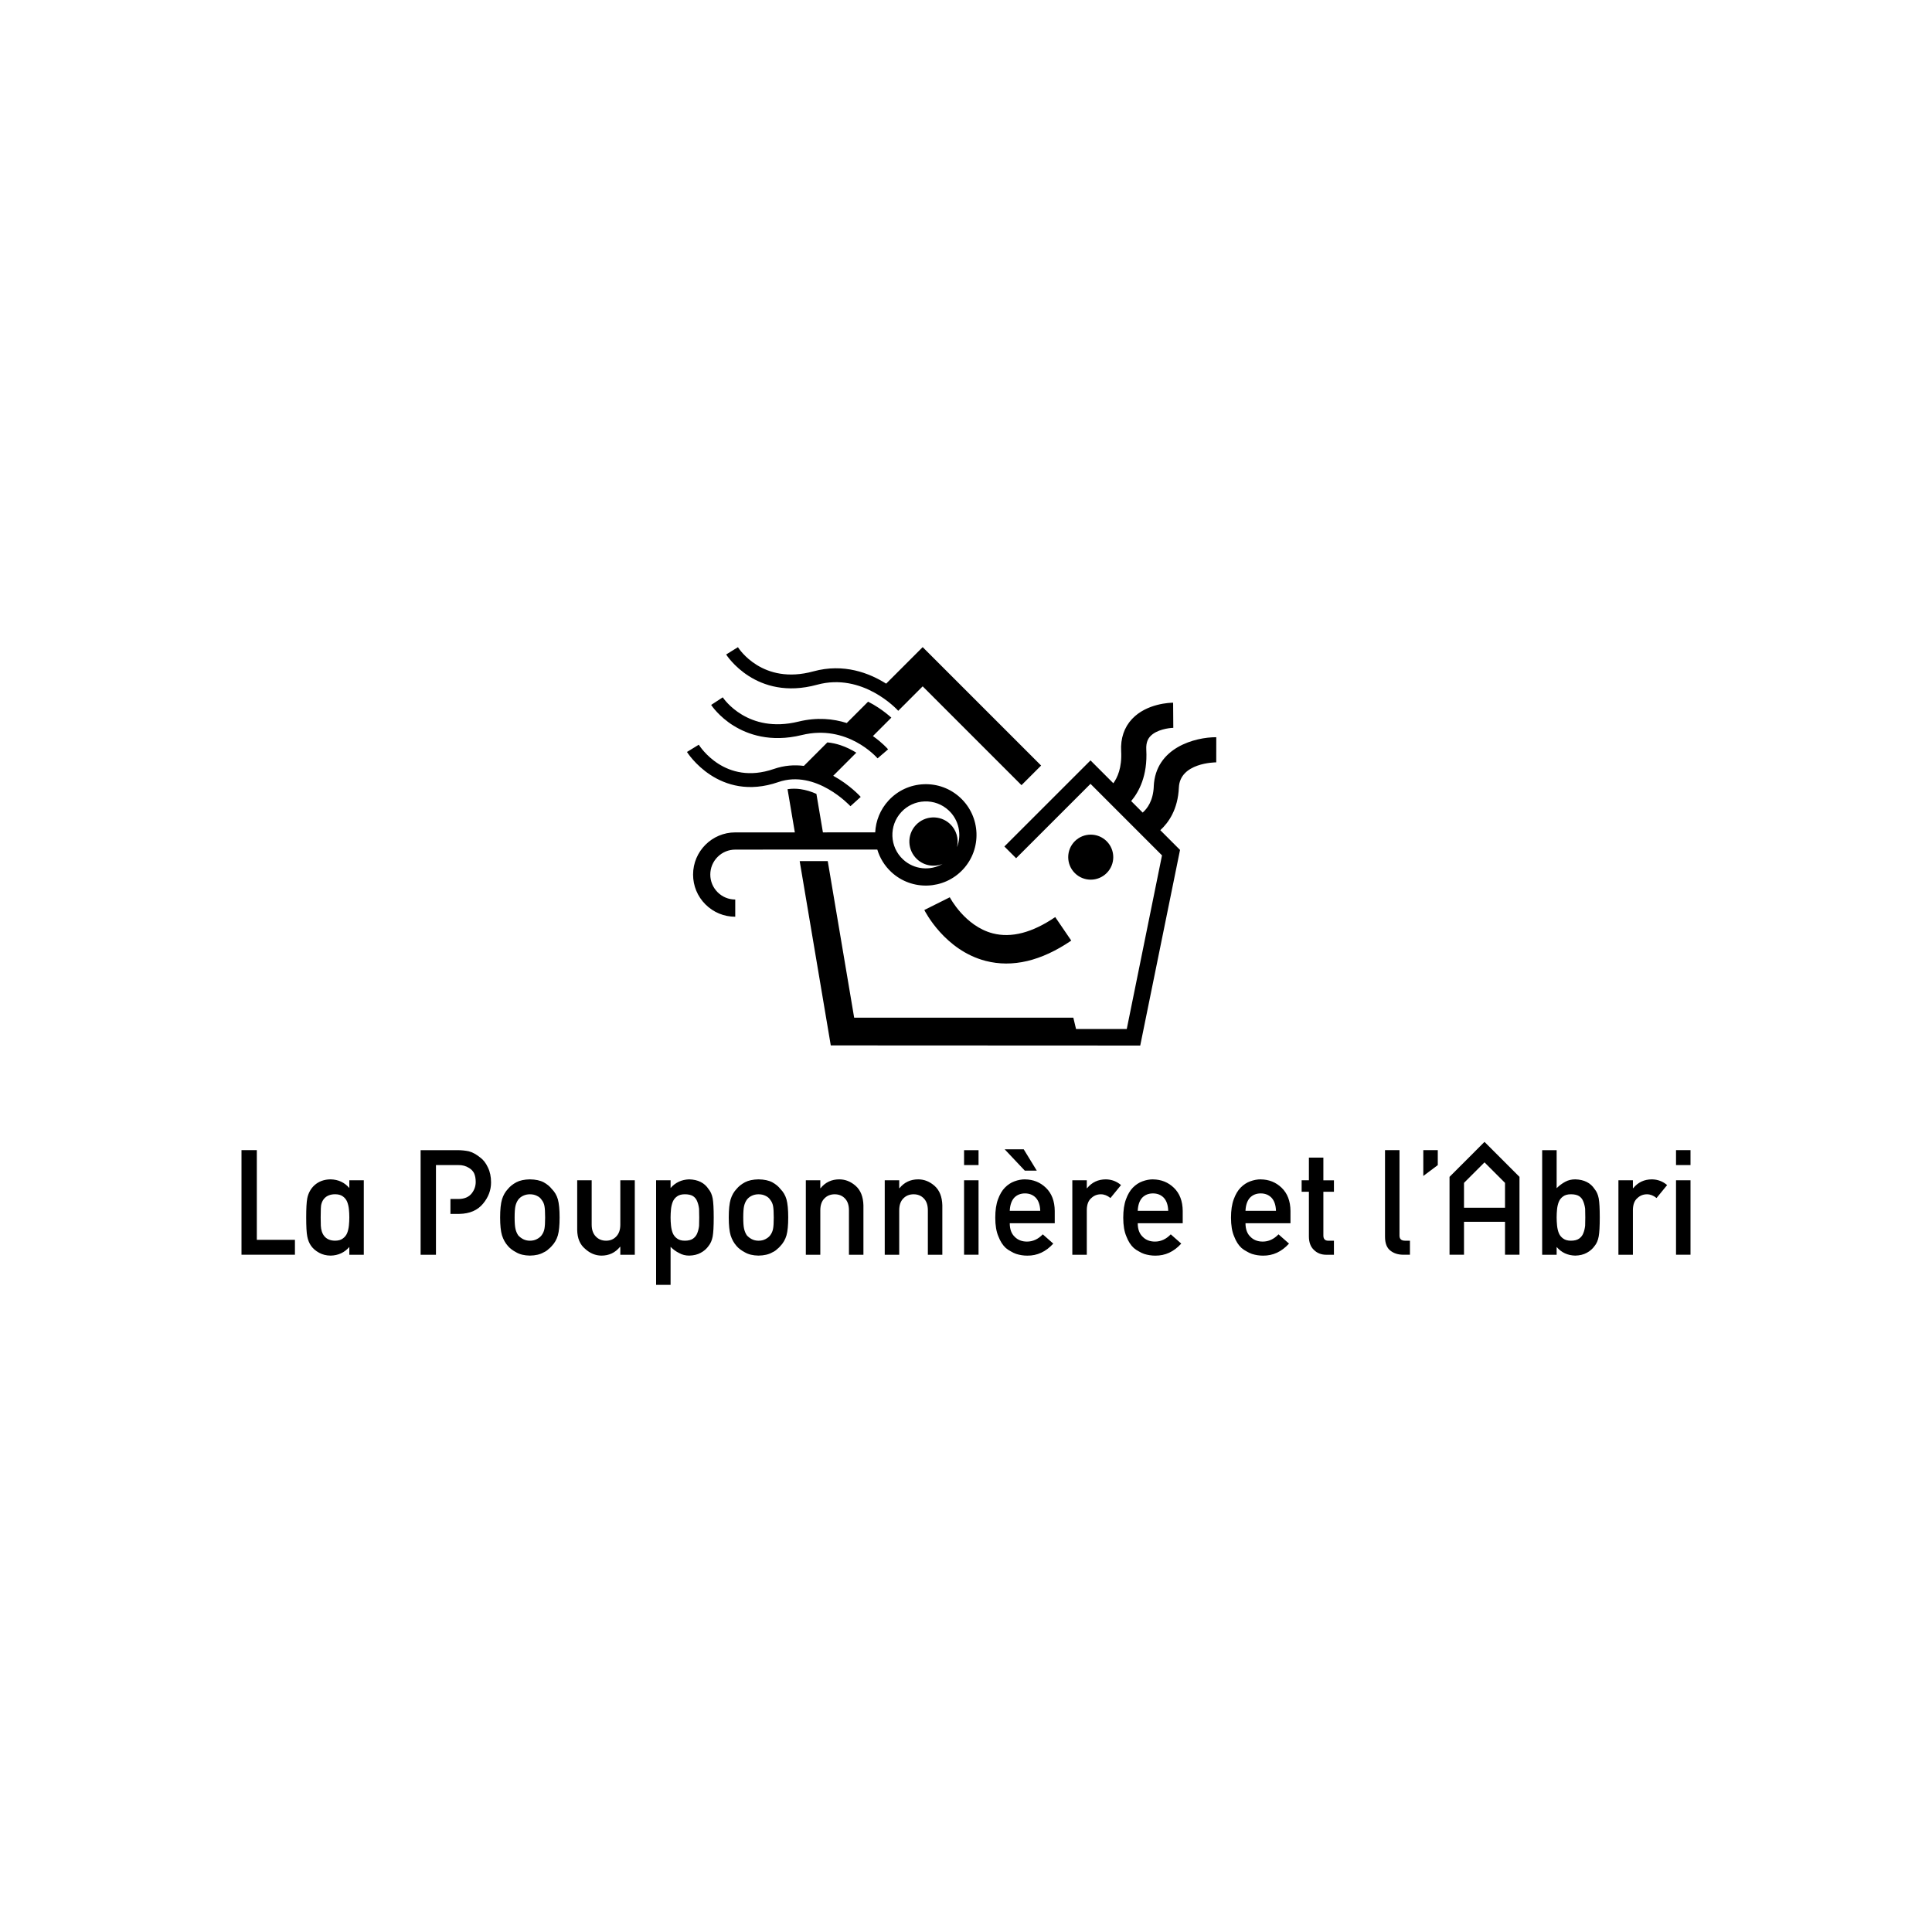 <?xml version="1.0" encoding="UTF-8"?><svg xmlns="http://www.w3.org/2000/svg" viewBox="0 0 120 120"><g id="uuid-f24f9cd2-8769-4af0-916f-fc24c4c2e117"><rect y="0" width="120" height="120" fill="none"/></g><g id="uuid-2b80ebc5-1c12-4956-a58f-22ca740940e7"><path d="M71.663,48.849c-.04.893-.406,1.376-.69,1.621l-.714-.714c.468-.554,1.03-1.565.939-3.19-.027-.479.131-.707.252-.837.388-.416,1.161-.517,1.426-.521l-.011-1.562c-.164.001-1.633.035-2.55,1.009-.488.518-.722,1.209-.678,1.999.058,1.032-.238,1.656-.486,1.995l-1.418-1.419-3.599,3.598-1.75,1.749.729.729,4.62-4.619,4.441,4.442-2.189,10.786h-3.15l-.168-.705h-13.613l-1.641-9.725-.931.001-.812.001,1.931,11.445,19.221.009,2.472-12.15-1.225-1.226c.52-.477,1.093-1.294,1.153-2.649.068-1.538,2.229-1.564,2.321-1.564l.002-1.562c-1.296-.004-3.776.629-3.884,3.057ZM68.737,54.228c.546-.546.546-1.432,0-1.978-.547-.546-1.433-.546-1.979,0-.546.546-.546,1.432,0,1.978.546.546,1.432.546,1.979,0ZM61.66,57.972c-1.729-.45-2.658-2.223-2.667-2.24l-1.581.79c.051.102,1.277,2.504,3.803,3.16,1.669.434,3.46.01,5.323-1.26l-.996-1.46c-1.423.97-2.729,1.31-3.882,1.01ZM45.669,52.77s6.796-.001,8.822-.002c.156.52.448,1.006.874,1.401,1.275,1.179,3.272,1.102,4.452-.172,1.179-1.274,1.101-3.271-.173-4.451-.618-.572-1.421-.869-2.262-.836-.841.033-1.618.391-2.189,1.008-.521.564-.797,1.268-.832,1.982l-3.248.001-.404-2.391c-.31-.139-.643-.245-.989-.294-.262-.037-.531-.04-.804.002l.453,2.683-3.701.001c-1.444,0-2.619,1.175-2.619,2.619,0,.7.272,1.357.767,1.852.495.495,1.152.767,1.852.767v-1.069c-.414,0-.803-.161-1.096-.454-.293-.293-.454-.682-.454-1.096s.161-.803.454-1.096c.293-.293.682-.454,1.096-.454ZM55.978,50.444c.377-.408.89-.644,1.446-.666.556-.021,1.087.175,1.495.552.646.598.825,1.514.521,2.288.121-.509-.029-1.067-.44-1.448-.609-.563-1.556-.526-2.119.082-.563.608-.526,1.557.083,2.119.441.408,1.061.5,1.584.287-.769.444-1.77.36-2.455-.274-.842-.779-.892-2.099-.113-2.941ZM50.746,42.531c2.832-.775,4.958,1.519,5.045,1.617l.587-.585s-.001-.001-.001-.001l.932-.932,6.138,6.138.532-.532.686-.686-7.356-7.356-2.269,2.269c-1.044-.66-2.631-1.28-4.521-.763-3.157.864-4.624-1.405-4.685-1.502l-.732.454c.018.029,1.852,2.916,5.645,1.879ZM45.575,45.08c.849.527,2.271,1.054,4.225.575,2.817-.69,4.632,1.361,4.708,1.448l.653-.561c-.034-.04-.364-.416-.943-.823l1.145-1.145c-.2-.178-.474-.402-.809-.622-.193-.128-.406-.254-.636-.369l-1.325,1.325c-.832-.265-1.844-.371-2.999-.088-3.148.771-4.64-1.414-4.702-1.508l-.721.472c.019.029.478.724,1.402,1.297ZM48.342,48.577c2.346-.81,4.459,1.475,4.48,1.498l.639-.578c-.051-.057-.702-.764-1.708-1.312l1.434-1.434c-.284-.176-.61-.341-.97-.462-.259-.087-.536-.15-.827-.178l-1.46,1.46c-.584-.074-1.214-.035-1.869.192-3.029,1.046-4.593-1.404-4.658-1.508l-.734.451c.019.032,1.979,3.147,5.673,1.872ZM78.306,73.252c-.213,0-.428.04-.647.12-.222.08-.421.211-.6.392-.175.178-.319.422-.431.731-.112.303-.168.683-.168,1.141,0,.475.065.861.194,1.159.118.309.272.549.462.722.098.083.203.153.315.21.107.065.216.117.328.156.224.071.454.107.69.107.618.006,1.156-.243,1.614-.748l-.652-.575c-.288.3-.615.45-.98.45-.314,0-.567-.098-.76-.294-.207-.193-.311-.475-.311-.847h2.794v-.766c-.006-.609-.188-1.087-.548-1.435-.354-.342-.787-.516-1.299-.521ZM77.359,75.208c.017-.361.111-.634.281-.819.173-.176.395-.264.666-.264s.493.088.666.264c.176.185.27.458.281.819h-1.894ZM82.197,71.902h-.899v1.408h-.451v.713h.451v2.773c0,.365.104.644.31.837.201.202.459.303.775.303h.47v-.873h-.337c-.219.006-.325-.108-.319-.343v-2.696h.656v-.713h-.656v-1.408ZM86.925,76.745v-5.307h-.899v5.378c0,.405.112.694.336.865.213.169.483.253.811.253h.401v-.873h-.311c-.225,0-.338-.106-.338-.317ZM88.404,73.042l.899-.673v-.931h-.899v1.603ZM99.046,73.858c-.253-.389-.654-.591-1.204-.606-.23,0-.436.049-.617.147-.195.104-.375.238-.539.401v-2.361h-.899v6.496h.899v-.483c.299.346.684.525,1.155.536.279-.006.517-.064.716-.174.201-.107.364-.249.488-.427.123-.146.208-.343.254-.593.043-.238.065-.63.065-1.176,0-.555-.022-.951-.065-1.185-.046-.238-.131-.429-.254-.575ZM98.456,76.132c-.02.176-.059.334-.117.474-.052.134-.14.244-.263.331-.124.084-.292.125-.505.125-.201,0-.361-.045-.479-.134-.124-.086-.214-.2-.272-.34-.055-.14-.091-.296-.108-.469-.017-.17-.026-.337-.026-.501,0-.179.009-.35.026-.514.017-.164.053-.316.108-.456.057-.14.148-.253.272-.34.118-.086.278-.13.479-.13.213,0,.381.037.505.112.124.08.211.191.263.331.058.14.096.292.117.456.005.176.009.356.009.541,0,.176-.003.347-.009.514ZM101.441,73.8h-.019v-.49h-.899v4.625h.899v-2.788c.005-.339.101-.584.285-.736.164-.155.361-.232.592-.232.204,0,.401.078.592.232l.657-.804c-.268-.23-.581-.349-.941-.355-.481,0-.869.183-1.166.548ZM104.101,77.934h.899v-4.625h-.899v4.625ZM104.101,71.438v.926h.899v-.926h-.899ZM91.57,71.56l-1.537,1.537v4.837h.899v-2.046h2.547v2.046h.899v-4.837l-2.173-2.173-.636.636ZM93.479,75.016h-2.547v-1.546l1.274-1.273,1.273,1.273v1.546ZM15.953,71.438h-.953v6.496h3.319v-.926h-2.367v-5.57ZM34.272,73.849c-.118-.154-.285-.293-.501-.414-.218-.116-.505-.177-.859-.183-.343.006-.623.066-.842.181-.222.121-.394.259-.518.412-.167.175-.291.391-.371.647-.078.262-.117.637-.117,1.125,0,.487.039.858.116,1.114.081.255.204.477.371.664.124.145.296.276.518.392.219.128.499.195.841.201.354-.006.64-.073.859-.201.118-.053.214-.117.289-.192.083-.065.154-.132.212-.2.178-.187.305-.409.38-.664.072-.255.108-.627.108-1.114,0-.487-.036-.861-.107-1.123-.075-.255-.201-.47-.379-.646ZM33.816,76.324c-.029.152-.088.286-.177.403-.066.09-.164.169-.294.237-.124.066-.268.099-.433.099-.153,0-.294-.033-.424-.099-.124-.068-.225-.147-.303-.237-.078-.116-.135-.25-.169-.403-.035-.149-.052-.384-.052-.706,0-.325.017-.563.052-.715.035-.146.091-.274.169-.385.078-.104.178-.186.303-.245.13-.063.271-.094.424-.094.165,0,.309.031.433.094.13.06.228.142.294.246.09.11.149.239.177.385.029.152.043.393.043.724,0,.316-.015.548-.043.697ZM38.529,76.067c0,.312-.083.556-.251.732-.164.175-.375.263-.634.263-.259,0-.472-.088-.639-.263-.17-.175-.255-.42-.255-.732v-2.757h-.899v3.078c.006.522.171.916.496,1.183.299.273.634.412,1.005.418.477,0,.864-.183,1.16-.548h.017v.494h.899v-4.625h-.899v2.757ZM44.011,73.858c-.253-.389-.654-.591-1.204-.606-.471.015-.857.195-1.156.539v-.481h-.899v6.496h.899v-2.363c.164.166.343.296.539.39.181.103.387.155.617.155.279-.006.517-.064.716-.174.201-.107.364-.249.488-.427.123-.151.208-.346.254-.584.043-.238.065-.63.065-1.176,0-.561-.022-.96-.065-1.194-.046-.238-.131-.429-.254-.575ZM43.421,76.141c-.02.17-.059.325-.117.465-.052.134-.14.244-.263.331-.124.084-.292.125-.505.125-.202,0-.361-.045-.479-.134-.124-.086-.214-.2-.272-.34-.055-.14-.091-.296-.108-.469-.017-.164-.026-.328-.026-.492,0-.176.009-.35.026-.523.017-.164.053-.316.108-.456.057-.14.148-.253.272-.34.118-.086.278-.13.479-.13.213,0,.381.037.505.112.124.08.211.191.263.331.057.134.096.289.117.465.005.176.009.356.009.541,0,.176-.003.347-.009.514ZM48.472,73.849c-.118-.154-.285-.293-.501-.414-.219-.116-.505-.177-.859-.183-.342.006-.623.066-.842.181-.222.121-.394.259-.518.412-.167.175-.291.391-.371.647-.078.262-.116.637-.116,1.125,0,.487.039.858.116,1.114.081.255.204.477.371.664.124.145.296.276.518.392.219.128.499.195.841.201.354-.006.64-.073.859-.201.118-.053.214-.117.289-.192.083-.065.154-.132.211-.2.178-.187.305-.409.38-.664.072-.255.108-.627.108-1.114,0-.487-.036-.861-.108-1.123-.074-.255-.201-.47-.379-.646ZM48.016,76.324c-.029.152-.088.286-.177.403-.066.09-.164.169-.294.237-.124.066-.268.099-.432.099-.153,0-.294-.033-.424-.099-.124-.068-.225-.147-.303-.237-.078-.116-.134-.25-.169-.403-.035-.149-.052-.384-.052-.706,0-.325.017-.563.052-.715.035-.146.091-.274.169-.385.078-.104.179-.186.303-.245.13-.063.271-.094.424-.094.164,0,.308.031.432.094.13.06.228.142.294.246.09.11.148.239.177.385.029.152.043.393.043.724,0,.316-.014.548-.043.697ZM52.132,73.252c-.48,0-.868.183-1.164.548h-.017v-.49h-.899v4.625h.899v-2.757c0-.324.085-.571.255-.74.167-.173.38-.259.639-.259.259,0,.47.086.635.259.167.17.25.416.25.74v2.757h.899v-3.074c-.015-.529-.174-.93-.479-1.203-.308-.271-.647-.406-1.018-.406ZM57.033,73.252c-.48,0-.868.183-1.164.548h-.017v-.49h-.899v4.625h.899v-2.757c0-.324.085-.571.255-.74.167-.173.38-.259.639-.259.259,0,.47.086.635.259.167.17.25.416.25.74v2.757h.899v-3.074c-.015-.529-.174-.93-.479-1.203-.308-.271-.647-.406-1.018-.406ZM59.88,72.365h.899v-.926h-.899v.926ZM59.88,77.934h.899v-4.625h-.899v4.625ZM67.522,73.8h-.019v-.49h-.899v4.625h.899v-2.788c.005-.339.101-.584.285-.736.164-.155.361-.232.592-.232.204,0,.402.078.592.232l.657-.804c-.268-.23-.581-.349-.941-.355-.481,0-.869.183-1.166.548ZM71.613,73.252c-.213,0-.428.04-.647.12-.222.08-.421.211-.6.392-.175.178-.319.422-.431.731-.112.303-.168.683-.168,1.141,0,.475.065.861.194,1.159.118.309.272.549.462.722.098.083.203.153.315.21.107.065.216.117.328.156.224.071.454.107.69.107.618.006,1.156-.243,1.614-.748l-.652-.575c-.288.3-.615.45-.98.45-.314,0-.567-.098-.76-.294-.207-.193-.311-.475-.311-.847h2.794v-.766c-.006-.609-.188-1.087-.548-1.435-.354-.342-.787-.516-1.299-.521ZM70.666,75.208c.017-.361.111-.634.281-.819.173-.176.395-.264.666-.264s.493.088.666.264c.176.185.27.458.281.819h-1.895ZM21.696,73.788h-0c-.299-.346-.684-.524-1.155-.536-.828,0-1.333.541-1.457,1.181-.045.234-.065.63-.065,1.185,0,.546.019.939.065,1.176.086.445.298.778.742,1.02.199.109.442.174.716.174.471-.012.857-.191,1.155-.536v.483h.899v-4.625h-.899v.479ZM21.671,76.118c-.018.173-.053.329-.108.469-.058.14-.148.253-.272.34-.118.09-.278.134-.479.134-.622,0-.861-.434-.885-.93-.007-.146-.009-.338-.009-.514,0-.185.003-.365.009-.541,0-.512.292-.899.885-.899.201,0,.361.043.479.13.124.086.214.2.272.34.055.14.091.292.108.456.017.164.026.336.026.514,0,.164-.009.331-.026.501ZM29.823,71.893c-.236-.193-.469-.321-.7-.383-.23-.048-.469-.071-.717-.071h-2.281v6.496h.953v-5.57h1.379c.26-.006.487.055.683.183.13.078.231.184.303.318.07.149.104.333.104.55,0,.263-.085.501-.255.716-.179.221-.446.334-.8.34h-.515v.926h.552c.648-.012,1.141-.226,1.478-.641.328-.395.493-.833.493-1.314,0-.357-.065-.665-.194-.927-.123-.271-.284-.478-.482-.624ZM64.397,72.712l-.812-1.327h-1.183l1.252,1.327h.743ZM63.664,73.252c-.213,0-.428.04-.647.12-.222.08-.421.211-.6.392-.175.178-.319.422-.431.731-.112.303-.168.683-.168,1.141,0,.475.065.861.194,1.159.118.309.272.549.462.722.098.083.203.153.315.21.107.065.216.117.328.156.224.071.455.107.69.107.618.006,1.156-.243,1.614-.748l-.652-.575c-.288.3-.615.45-.98.45-.314,0-.567-.098-.76-.294-.207-.193-.311-.475-.311-.847h2.794v-.766c-.006-.609-.188-1.087-.548-1.435-.354-.342-.787-.516-1.299-.521ZM62.717,75.208c.017-.361.111-.634.281-.819.173-.176.395-.264.666-.264s.493.088.666.264c.176.185.27.458.281.819h-1.894Z"/></g></svg>